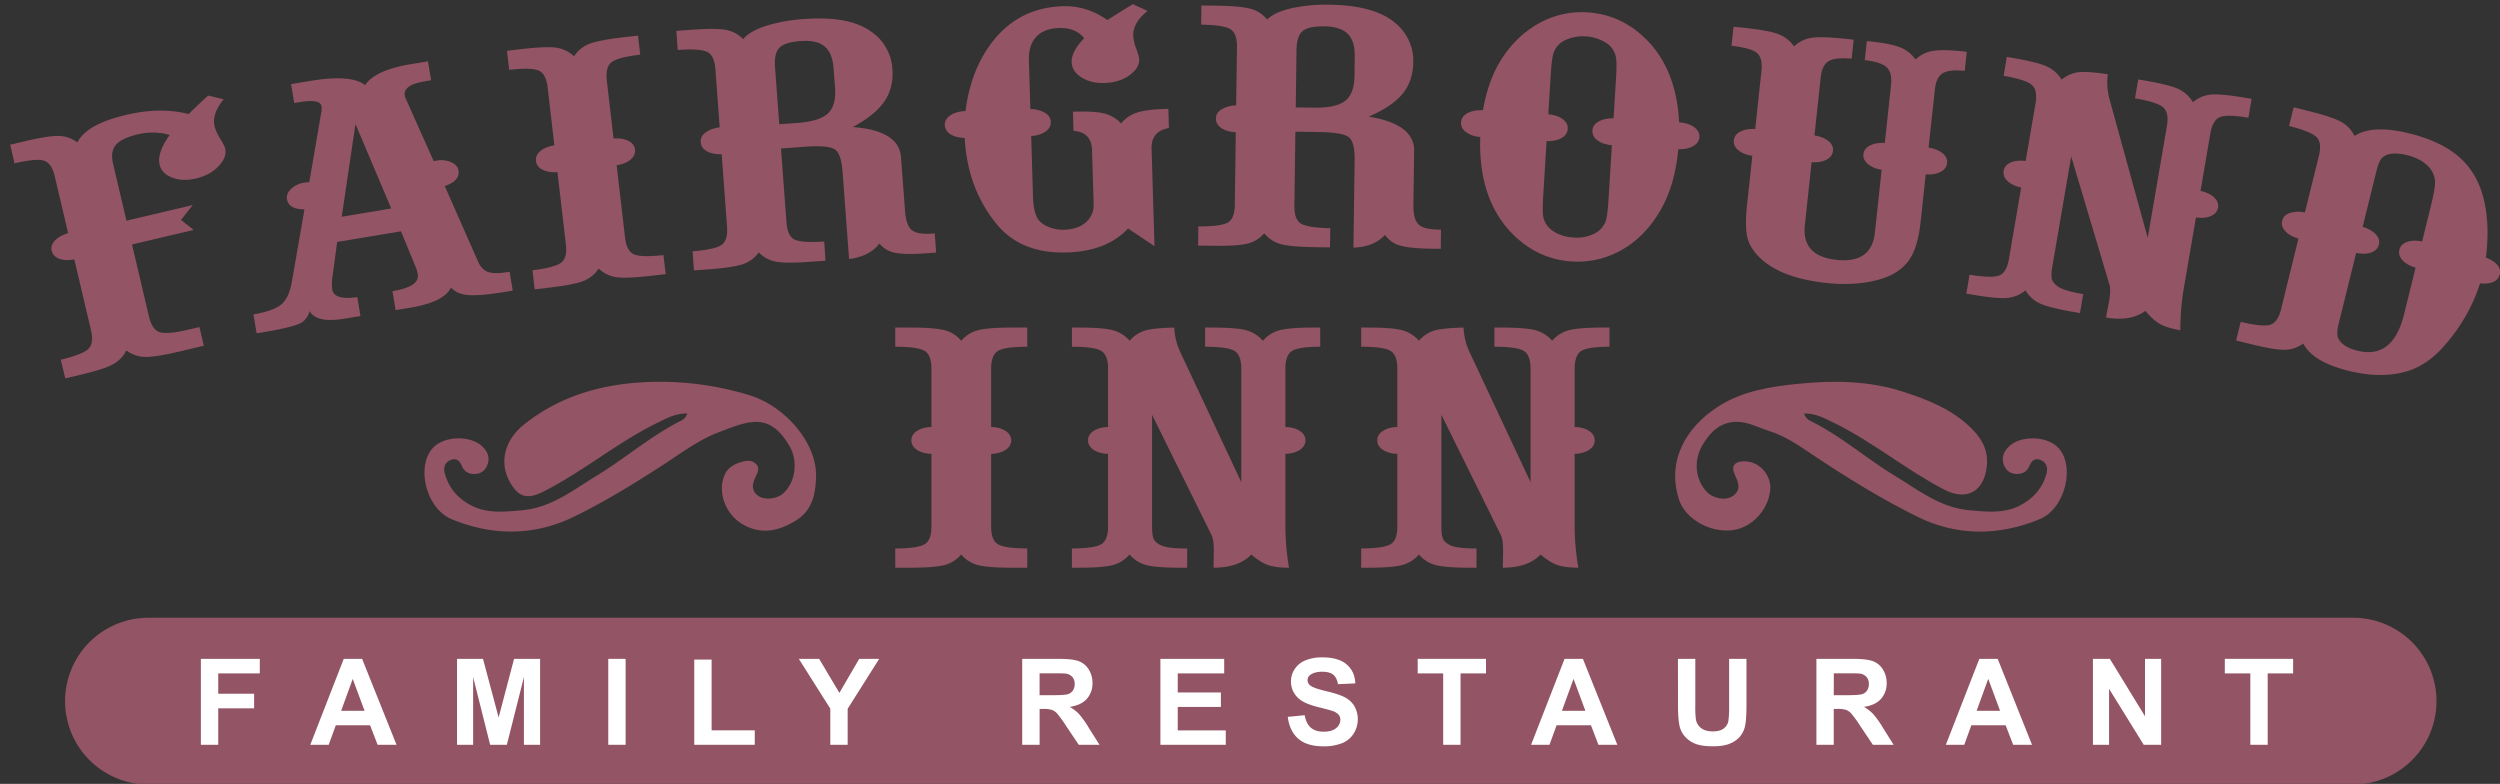 <svg xmlns="http://www.w3.org/2000/svg" viewBox="0 0 1920 602"><rect x="0" y="0" width="1920" height="602" fill="#333333" stroke="none"/><defs><style>.a{fill:#935465;}.b{fill:#fff;}</style></defs><path class="a" d="M114,474.43a64,64,0,1,0,0,128.06H1807.2a64,64,0,0,0,0-128.06Z"/><path class="b" d="M154.27,572V506h45.26v11.17H167.6V532.8h27.56V544H167.6V572Z"/><path class="b" d="M304.54,572H290l-5.77-15H257.89l-5.45,15H238.3L264,506H278.1ZM280,545.91l-9.1-24.5L262,545.91Z"/><path class="b" d="M351,572V506h19.95l12,45,11.85-45h20v66H402.37v-52l-13.11,52H376.43l-13.06-52v52Z"/><path class="b" d="M467.15,572V506h13.33v66Z"/><path class="b" d="M533.19,572V506.55h13.33V560.9h33.14V572Z"/><path class="b" d="M637.67,572V544.24L613.49,506h15.62l15.54,26.12L659.87,506h15.35L651,544.33V572Z"/><path class="b" d="M785.07,572V506h28q10.57,0,15.38,1.78a15.28,15.28,0,0,1,7.68,6.33,19,19,0,0,1,2.88,10.4,17.64,17.64,0,0,1-4.37,12.27q-4.37,4.85-13.06,6.1a31.25,31.25,0,0,1,7.14,5.54,75.27,75.27,0,0,1,7.58,10.72L844.42,572H828.48l-9.64-14.37a92.2,92.2,0,0,0-7-9.7,10.22,10.22,0,0,0-4-2.75,22.21,22.21,0,0,0-6.71-.74h-2.7V572Zm13.33-38.1h9.86q9.59,0,12-.81a7.19,7.19,0,0,0,3.74-2.79,8.6,8.6,0,0,0,1.35-5,7.9,7.9,0,0,0-1.78-5.38,8.18,8.18,0,0,0-5-2.59q-1.62-.23-9.72-.22H798.4Z"/><path class="b" d="M891.18,572V506h49v11.17H904.51v14.63h33.14v11.13H904.51v18h36.88V572Z"/><path class="b" d="M989,550.55l13-1.26q1.17,6.53,4.75,9.59c2.39,2,5.6,3.06,9.66,3.06q6.43,0,9.7-2.73a8.09,8.09,0,0,0,3.27-6.37,6,6,0,0,0-1.38-4,10.88,10.88,0,0,0-4.79-2.86q-2.34-.81-10.67-2.88-10.72-2.65-15-6.53a17.17,17.17,0,0,1-6.08-13.29,16.94,16.94,0,0,1,2.86-9.43,17.84,17.84,0,0,1,8.24-6.69,33,33,0,0,1,13-2.29q12.42,0,18.71,5.44t6.59,14.55l-13.32.58c-.57-3.39-1.8-5.83-3.67-7.31s-4.69-2.23-8.45-2.23-6.9.79-9.09,2.39a4.78,4.78,0,0,0-2.12,4.09,5.08,5.08,0,0,0,2,4q2.52,2.12,12.25,4.41t14.39,4.75a18.61,18.61,0,0,1,7.29,6.71,20.74,20.74,0,0,1-.52,21.14,18.87,18.87,0,0,1-8.91,7.37,37.54,37.54,0,0,1-14.37,2.41q-12.51,0-19.22-5.79T989,550.55Z"/><path class="b" d="M1108.37,572V517.18h-19.58V506h52.46v11.17H1121.7V572Z"/><path class="b" d="M1242.11,572h-14.5l-5.76-15h-26.39L1190,572h-14.13l25.71-66h14.09Zm-24.54-26.12-9.09-24.5-8.92,24.5Z"/><path class="b" d="M1288.66,506H1302v35.76a74.46,74.46,0,0,0,.49,11,10.65,10.65,0,0,0,4.08,6.5q3.21,2.46,8.8,2.46t8.55-2.32a9.19,9.19,0,0,0,3.47-5.7,74.12,74.12,0,0,0,.59-11.21V506h13.32v34.67q0,11.9-1.07,16.8a18.73,18.73,0,0,1-4,8.29,20.25,20.25,0,0,1-7.77,5.38q-4.86,2-12.7,2-9.45,0-14.34-2.18a20.48,20.48,0,0,1-7.72-5.68A18.15,18.15,0,0,1,1290,558q-1.31-5.68-1.3-16.75Z"/><path class="b" d="M1395,572V506H1423q10.58,0,15.37,1.78a15.2,15.2,0,0,1,7.68,6.33,19,19,0,0,1,2.89,10.4,17.64,17.64,0,0,1-4.37,12.27q-4.36,4.85-13.06,6.1a31.25,31.25,0,0,1,7.14,5.54,75.27,75.27,0,0,1,7.58,10.72L1454.3,572h-15.94l-9.63-14.37a93.76,93.76,0,0,0-7-9.7,10.18,10.18,0,0,0-4-2.75,22.13,22.13,0,0,0-6.71-.74h-2.7V572Zm13.33-38.1h9.86q9.6,0,12-.81a7.19,7.19,0,0,0,3.74-2.79,8.6,8.6,0,0,0,1.35-5,7.9,7.9,0,0,0-1.78-5.38,8.18,8.18,0,0,0-5-2.59q-1.62-.23-9.72-.22h-10.41Z"/><path class="b" d="M1560.6,572h-14.5l-5.76-15H1514l-5.45,15h-14.14l25.71-66h14.1Zm-24.54-26.12-9.1-24.5-8.91,24.5Z"/><path class="b" d="M1607.37,572V506h13l27,44.09V506h12.39v66h-13.38l-26.61-43v43Z"/><path class="b" d="M1728.25,572V517.18h-19.59V506h52.46v11.17h-19.54V572Z"/><path class="a" d="M715.34,348.57q-6.9-.27-11.15-3.11c-2.84-1.89-4.25-4.32-4.25-7.3s1.41-5.26,4.25-7.16,6.55-2.92,11.15-3.1V283.18q0-10.53-5.27-13.71t-22.49-3.17V251.57h11.34q18.65,0,26.35,2a24.62,24.62,0,0,1,13,8.17,24.65,24.65,0,0,1,13-8.17q7.71-2,26.34-2h11.35V266.3q-17.22,0-22.49,3.17t-5.27,13.71V327.9q6.89.27,11.15,3.1c2.83,1.9,4.25,4.28,4.25,7.16s-1.42,5.41-4.25,7.3-6.56,2.93-11.15,3.11v55.79q0,10.53,5.27,13.64t22.49,3.24V436H777.54q-18.63,0-26.34-2a24.59,24.59,0,0,1-13-8.17,24.56,24.56,0,0,1-13,8.17q-7.71,2-26.35,2H687.58V421.24q17.22-.12,22.49-3.24t5.27-13.64Z"/><path class="a" d="M867.6,261.7a24.76,24.76,0,0,1,11.55-7.76q6.5-2,22.7-2.37a49.19,49.19,0,0,0,4.46,18.51l47,100.24V283.18q0-10.53-5.27-13.71t-22.49-3.17V251.57h5.06q18.64,0,26.24,2a25.67,25.67,0,0,1,13.07,8.17,24.69,24.69,0,0,1,13-8.17q7.7-2,26.14-2h4.87V266.3q-16.62,0-21.68,3.24t-5.07,13.64V327.9q6.89.27,11.14,3.1c2.84,1.9,4.26,4.28,4.26,7.16s-1.42,5.41-4.26,7.3-6.55,2.93-11.14,3.11v55.79A186.51,186.51,0,0,0,990,436q-10.12,0-16-2t-13-8.1Q951.29,436,932,436v-1.49q.19-9.45.2-11.48,0-8.37-1.62-11.89l-45.79-92.53v85.78c0,4.59.43,7.81,1.31,9.66s2.74,3.44,5.58,4.79q5.26,2.43,20.06,2.43V436h-5.07q-18.44,0-26.14-2a24.59,24.59,0,0,1-13-8.17A25.6,25.6,0,0,1,854.53,434q-7.59,2-26.24,2h-5.06V421.24q17.22-.12,22.49-3.24T851,404.36V348.57q-6.9-.27-11.15-3.11t-4.25-7.3c0-2.88,1.42-5.26,4.25-7.16s6.55-2.92,11.15-3.1V283.18q0-10.53-5.27-13.71t-22.49-3.17V251.57h5.06q18.65,0,26.24,2A25.67,25.67,0,0,1,867.6,261.7Z"/><path class="a" d="M1089.77,261.7a24.71,24.71,0,0,1,11.55-7.76q6.48-2,22.69-2.37a49.38,49.38,0,0,0,4.46,18.51l47,100.24V283.18q0-10.53-5.26-13.71t-22.5-3.17V251.57h5.07q18.64,0,26.24,2a25.71,25.71,0,0,1,13.07,8.17,24.61,24.61,0,0,1,13-8.17q7.7-2,26.14-2h4.86V266.3q-16.62,0-21.68,3.24t-5.07,13.64V327.9q6.9.27,11.15,3.1c2.84,1.9,4.25,4.28,4.25,7.16s-1.41,5.41-4.25,7.3-6.55,2.93-11.15,3.11v55.79a186.55,186.55,0,0,0,2.84,31.61q-10.14,0-16-2t-13-8.1q-9.72,10.13-29,10.13v-1.49q.19-9.45.2-11.48,0-8.37-1.62-11.89L1107,318.58v85.78q0,6.88,1.32,9.66t5.57,4.79q5.26,2.43,20.06,2.43V436h-5.06q-18.45,0-26.14-2a24.55,24.55,0,0,1-13-8.17A25.64,25.64,0,0,1,1076.7,434q-7.6,2-26.24,2h-5.07V421.24q17.22-.12,22.5-3.24t5.26-13.64V348.57q-6.89-.27-11.14-3.11t-4.26-7.3c0-2.88,1.42-5.26,4.26-7.16s6.55-2.92,11.14-3.1V283.18q0-10.53-5.26-13.71t-22.5-3.17V251.57h5.07q18.64,0,26.24,2A25.71,25.71,0,0,1,1089.77,261.7Z"/><path class="a" d="M144.87,87.6q6.24-6.19,15-14.22l11.92,2.89q-9.22,11.19-7,20.79a34.37,34.37,0,0,0,4.62,9.88q3,5,3.57,7.21,1.31,5.52-3.5,11.65-6.58,8.34-19.2,11.32-10,2.37-18.07-.74t-9.63-9.95q-2.1-8.94,7.75-22.78a48.06,48.06,0,0,0-24.47-.48q-12.63,3-16.92,8.15t-2.1,14.51l10.28,43.65,50.89-12-9,11.41,9.72,7.7-47.34,11.15,13,55.23q2.41,10.26,8.27,12.14t22.62-2.07l7.89-1.86,3.38,14.34L137.65,270q-18.15,4.26-26.09,4.13a24.7,24.7,0,0,1-14.5-5,24.61,24.61,0,0,1-10.74,10.92q-7,3.68-25.2,7.95l-11,2.6L46.7,276.28q16.74-4.06,21.15-8.31t2-14.49l-12.79-54.3q-6.77,1.32-11.56-.47t-5.81-6.13q-1-4.2,2.52-7.88t10.12-5.64L42.08,135.54q-2.41-10.26-8.28-12.14t-22.62,2.06L7.81,111.13l11-2.6Q37,104.26,44.94,104.4a24.56,24.56,0,0,1,14.5,5q6.9-14,37.48-21.18Q123.35,82,144.87,87.6Z"/><path class="a" d="M233.82,160.8q-12.12,0-13.43-7.9-.69-4.12,3.21-7.85a18.56,18.56,0,0,1,10.09-4.77,36.35,36.35,0,0,1,3.84-.36l9.07-52.87a15.81,15.81,0,0,0,.34-5.4q-1-5.85-16.77-3.23l-4.2.7-2.42-14.53,14.6-2.43q31.77-5.28,42.24,3.24,7.86-12,37.51-16.52l10.79-1.79,2.42,14.52-2.4.4q-10.59,1.77-14.1,4.13c-3,2-4.21,4.35-3.73,7.2a16.26,16.26,0,0,0,1.17,3.36l21,47,2.2-.37a19.14,19.14,0,0,1,11.19,1.22q5,2.25,5.69,6.38,1.31,7.88-10.53,12L367,200.53q2.7,6.41,7.64,8.25t14.72.22l2-.34,2.42,14.53-5.4.9q-19.38,3.22-28.44,2.54t-13.6-5.81q-5.46,11.6-33.11,15.78l-9.4,1.57-2.42-14.53q21-3.49,19.42-12.95a26.49,26.49,0,0,0-1.89-6.4l-11-26.65-49,8.15-3.49,25.92a36.71,36.71,0,0,0-.32,10.46q1.44,8.66,19.28,6l2.42,14.53-11,1.83q-22.74,4.06-28-5.6-2,6.63-7.09,9.26T208.87,254l-11.79,2-2.42-14.53q15.76-2.76,21.59-7.84t8-17.77Zm66.65-.69L273,95.25l-10.54,71.19Z"/><path class="a" d="M428.13,132.17c-4.59.35-8.39-.25-11.43-1.8s-4.72-3.81-5.07-6.76.81-5.39,3.41-7.6,6.16-3.66,10.71-4.37l-5.16-44.42q-1.21-10.47-6.81-13t-22.71-.56L389.37,39l11.27-1.31q18.53-2.15,26.4-1.09a24.64,24.64,0,0,1,13.82,6.63,24.61,24.61,0,0,1,11.94-9.62q7.43-2.82,25.94-5L490,27.34,491.71,42q-17.11,2-22,5.75t-3.66,14.22l5.16,44.42q6.87-.52,11.43,1.8c3,1.55,4.72,3.76,5.05,6.62s-.79,5.53-3.39,7.74-6.17,3.66-10.71,4.37l6.43,55.42q1.21,10.47,6.81,12.95t22.71.62l1.7,14.63L500,211.82q-18.53,2.15-26.39,1.09a24.69,24.69,0,0,1-13.83-6.62,24.59,24.59,0,0,1-11.94,9.61q-7.43,2.83-25.94,5l-11.27,1.31-1.7-14.63q17.1-2.12,22-5.81t3.66-14.16Z"/><path class="a" d="M554.25,118.43q-6.9.24-11.34-2.27c-3-1.68-4.57-4-4.78-7s1-5.33,3.72-7.38,6.32-3.38,10.88-4l-3.3-44.59q-.76-10.51-6.26-13.29t-22.66-1.51l-1.09-14.68,11.32-.84q18.59-1.36,26.41,0a24.59,24.59,0,0,1,13.54,7.19q5-6.06,17.53-10.17A124.53,124.53,0,0,1,617.7,14.6q34.35-2.53,51.3,9.62a37.39,37.39,0,0,1,16.37,29q1,14.14-6.11,24.63T654.91,97.59q36.17,2.61,37.13,24l3,40q.84,11.44,5.17,15.06t16.06,2.74l1.61-.12,1.09,14.69-8.29.61q-15.76,1.16-23.3-.45a20.43,20.43,0,0,1-12-7.1q-7.4,9.89-23.3,11.87L647.09,132q-1-14-6-17.3t-23.1-2l-18.19,1.34L604,170.7q.78,10.52,6.16,13.23T633,185.5L634,200.18l-11.52.85q-18.39,1.36-26.21,0a24.53,24.53,0,0,1-13.53-7.19,24.58,24.58,0,0,1-12.34,9.1q-7.53,2.53-26.12,3.9l-11.32.83L531.92,193q17.16-1.4,22.19-4.89t4.25-14Zm44.22-23,13.74-1q17.17-1.27,23.64-7.3t5.45-19.77l-1.1-14.82q-.87-11.87-6.93-16.9t-18.39-4.13q-12.14.9-16.28,5.13t-3.38,14.88Z"/><path class="a" d="M850.51,15.39q7.95-5.1,19.5-12.2l11.31,5.2q-11.3,9.12-11,19A35.35,35.35,0,0,0,872.87,38c1.32,3.66,2,6.25,2,7.78q.17,5.67-5.76,10.71-8.11,6.87-21.07,7.25-10.33.3-17.57-4.35t-7.44-11.67q-.24-8.1,9.59-18.4-6.52-8.17-19.28-7.8-11.55.33-17.54,6.8T790.21,46.5l1.1,37.27a22.6,22.6,0,0,1,11.23,2.84q4.34,2.64,4.47,7c.08,3-1.26,5.45-4,7.42s-6.47,3.12-11.05,3.44l1.37,46.31q.39,13,4.39,18.25a18.66,18.66,0,0,0,8.17,5.5,29.58,29.58,0,0,0,11.51,1.89q10.53-.31,16.66-5.76a17.39,17.39,0,0,0,5.86-14.23L838.71,117q.36-15.55-14.27-16.47L824,85.77l1.21,0q15.79-.48,23,1.41A26.29,26.29,0,0,1,861,94.81a25.47,25.47,0,0,1,12-8.26q7.32-2.44,21.3-2.86l3-.09.43,14.72q-14.32,2.45-13.27,17.29l2.18,73.45-20.28-13.59Q849.89,193,819.3,193.89q-34.63,1-53.33-21.12-22.92-27.44-25.09-66.83-6.9-.21-11-2.92a8.47,8.47,0,0,1-4.27-7c-.09-3,1.33-5.44,4.24-7.42s6.8-3.08,11.66-3.32q3-23.46,12.77-41.19Q775.63,6,816.34,4.77,834.57,4.23,850.51,15.39Z"/><path class="a" d="M949.08,101.58q-6.89-.36-11.1-3.26c-2.81-1.93-4.2-4.38-4.15-7.36s1.48-5.22,4.35-7a22.74,22.74,0,0,1,11.18-3L950,36.2q.15-10.53-5.08-13.78t-22.44-3.49l.2-14.72L934,4.37q18.63.25,26.31,2.32A24.62,24.62,0,0,1,973.17,15q5.55-5.59,18.36-8.6a124.58,124.58,0,0,1,29.83-2.76q34.44.48,50.26,14.07a37.36,37.36,0,0,1,13.77,30.32q-.2,14.18-8.23,24t-26,17.54q35.79,5.76,34.89,27.1l-.56,40.12q-.15,11.47,3.84,15.45t15.75,4.13l1.62,0-.2,14.72-8.31-.11q-15.8-.23-23.16-2.48a20.4,20.4,0,0,1-11.34-8.13q-8.24,9.21-24.25,9.8l.92-67q.19-14.05-4.41-17.76t-22.85-4l-18.24-.26L994.1,158q-.14,10.53,5,13.71t22.55,3.55l-.21,14.73-11.55-.16q-18.43-.26-26.11-2.32a24.62,24.62,0,0,1-12.85-8.35,24.6,24.6,0,0,1-13.08,8q-7.73,1.86-26.37,1.6l-11.34-.16.2-14.72q17.22.1,22.54-2.94t5.45-13.57Zm46.06-19.09,13.78.19q17.22.24,24.19-5.21t7.15-19.22l.21-14.86q.16-11.88-5.43-17.43t-18-5.72q-12.17-.16-16.67,3.69t-4.66,14.52Z"/><path class="a" d="M1136.83,105.25q-6.87-.7-10.94-3.79c-2.71-2.06-4-4.58-3.79-7.54s1.81-5.31,4.89-7,7.06-2.45,11.91-2.24q4.08-23.31,14.19-39.19,12.79-19.78,31.85-29.17a66.68,66.68,0,0,1,34.12-6.83q25.28,1.56,44.26,19.78,24.14,23.28,26.26,64.69,7.28.58,11.55,3.69t4,7.55q-.27,4.45-4.7,7t-11.51,2.41q-2.65,29.74-15.68,50.19-12.6,19.94-31.64,29.18a67.74,67.74,0,0,1-34.33,6.82Q1182,199.25,1163,181,1135.23,154.28,1136.83,105.25Zm102.39-14.4,1.91-31q.7-11.46-.05-15.71a16.9,16.9,0,0,0-7.53-11.22,33.71,33.71,0,0,0-31.75-2A16.89,16.89,0,0,0,1193,41.17c-.85,2.74-1.5,7.94-2,15.58l-1.91,31q7.07.7,11.14,3.79T1204,99c-.19,3-1.75,5.31-4.7,7s-6.79,2.52-11.52,2.41l-2.59,42.06q-.71,11.48,0,15.84a16.91,16.91,0,0,0,7.54,11.09q6.32,4.38,15.63,5a30.19,30.19,0,0,0,16.12-3,17,17,0,0,0,8.85-10.08c.84-2.84,1.51-8.07,2-15.72l2.59-42.06q-7.07-.7-11.14-3.8c-2.71-2.06-4-4.58-3.79-7.55s1.74-5.14,4.68-6.81S1234.48,90.83,1239.22,90.85Z"/><path class="a" d="M1481.16,113.36q6.81,1.14,10.74,4.35t3.48,7.51c-.32,2.95-2,5.22-5,6.79s-6.83,2.22-11.42,1.9l-3.9,36.4q-2.1,19.49-8.62,29-7,10.25-21.14,14.71-18.57,5.88-42.74,3.29-34.86-3.74-51.1-19.48-7.58-7.34-9.53-15.7t-.14-25.28l4-37.21q-6.83-1-10.75-4.28t-3.45-7.71q.47-4.29,5-6.59t11.42-2l4.77-44.46q1.08-10.07-3.4-13.88t-19.58-5.57l1.57-14.64,8.47.91q18.53,2,25.88,4.75a25.69,25.69,0,0,1,12.12,9.52A24.6,24.6,0,0,1,1391.59,29q7.86-1.12,26.4.86l5.64.61-1.57,14.64q-12.51-1.2-17.62,1.84t-6.15,12.59L1393.52,104q6.81,1.14,10.74,4.35c2.63,2.14,3.78,4.64,3.48,7.5s-2,5.22-5,6.8-6.83,2.21-11.42,1.9l-5.19,48.36q-2.55,23.76,24.24,26.65,27,2.9,29.55-20.88l5.2-48.35a20.56,20.56,0,0,1-10.54-4.33q-3.93-3.33-3.46-7.64c.3-2.86,2-5.06,5-6.59s6.82-2.19,11.42-2l4.77-44.46q1-9.54-3.33-13.6t-16.83-5.55l1.57-14.64,2.22.24q16.32,1.75,23.45,4.62a26.28,26.28,0,0,1,11.74,9.35,24.92,24.92,0,0,1,13.34-6.65q7.68-1.29,23.8.45l2.22.24-1.58,14.64q-12.09-1.17-17,1.9t-5.94,12.61Z"/><path class="a" d="M1583.32,61.19a24.8,24.8,0,0,1,12.7-5.7q6.72-.84,22.77,1.5a49.27,49.27,0,0,0,1.26,19l29.41,106.73,14.72-85.88q1.77-10.38-2.88-14.4t-21.63-6.93L1642.16,61l5,.85q18.38,3.15,25.53,6.37a25.63,25.63,0,0,1,11.5,10.26,24.6,24.6,0,0,1,14.17-5.87q7.9-.61,26.09,2.49l4.79.82-2.48,14.51q-16.38-2.81-21.92-.46t-7.3,12.59L1690,146.63q6.74,1.43,10.46,5t3,7.77q-.75,4.4-5.42,6.47T1686.49,167l-9.43,55a186.66,186.66,0,0,0-2.54,31.64q-10-1.71-15.44-4.7t-11.41-10.18q-11.31,8.34-30.27,5.09l.25-1.47q1.78-9.28,2.14-11.28,1.41-8.25.41-12l-29.51-98.94L1576.2,204.7q-1.17,6.8-.33,9.75c.55,2,2.11,3.85,4.68,5.67q4.79,3.28,19.36,5.78l-2.49,14.51-5-.85q-18.18-3.12-25.43-6.35A24.59,24.59,0,0,1,1555.6,223a25.72,25.72,0,0,1-14.27,5.84q-7.82.66-26.19-2.5l-5-.85,2.48-14.52q17,2.79,22.72.61t7.5-12.56l9.42-55q-6.74-1.42-10.46-4.95t-3-7.9q.74-4.27,5.4-6.34t11.51-1.18l7.56-44.08q1.79-10.38-2.88-14.4t-21.63-6.93l2.49-14.51,5,.85q18.38,3.15,25.53,6.37A25.63,25.63,0,0,1,1583.32,61.19Z"/><path class="a" d="M1765.19,183.25q-6.63-1.92-10.07-5.7c-2.3-2.51-3.1-5.22-2.38-8.1s2.63-4.75,5.83-5.86a22.66,22.66,0,0,1,11.58-.41l10.74-43.4q2.53-10.23-1.83-14.51T1758,96.72l3.54-14.3,11,2.73q18.1,4.48,25.1,8.23a24.62,24.62,0,0,1,10.63,11.05q13.7-9,42.23-1.94,26.74,6.62,40.9,20.7T1909.1,161q2.6,16.51.09,36.76,12.49,5.19,10.55,13.05t-15.06,6.85a132.19,132.19,0,0,1-26,46.16q-14.25,17.09-31.24,21.64-19.28,5.38-43.67-.65-27.56-6.81-34.88-21a24.59,24.59,0,0,1-14.56,4.82q-7.93.06-26-4.42l-11-2.73,3.54-14.29q16.74,4,22.61,2.25t8.39-12Zm95,2.22,7-28.45q3.48-14,2.81-18.93a18.52,18.52,0,0,0-6.52-11.63q-5.64-5-14.89-7.31-12.59-3.11-18.54,1.54-2.88,2.36-4.79,10.09l-10.74,43.4q6.59,2.06,10.05,5.76t2.43,7.91q-1.06,4.32-5.88,6.06t-11.57.34l-13.43,54.29q-1.87,7.61-.43,11,3.09,6.9,14.9,9.81,27.15,6.72,35.74-28l8.86-35.8q-6.63-1.92-10.07-5.7t-2.38-8.1c.69-2.8,2.64-4.77,5.85-5.93S1855.74,184.55,1860.24,185.47Z"/><path class="a" d="M527.77,317.53c-8.89-.09-15.75,3.69-22.82,7.15-30.85,15.09-57.25,37.56-87.9,53-12.26,6.16-19.14,4.13-25.66-7.85-8.13-14.91-3.79-31.86,10.94-43.69,26.19-21,56.79-30.33,89.62-32.45a234,234,0,0,1,83.54,9.82c27.36,8.29,52,36.61,51.24,62.63-.4,13.39-2.9,25.83-15.3,33.51-13,8.07-26.58,11.41-41.07,3-13.37-7.75-19.55-25-13.81-38,2.57-5.79,7.32-8.07,12.46-9.74,3.83-1.25,8.43-1.85,11.67,1.46s.94,7.09-.71,10.59c-2.44,5.13-2.88,10.11,2.41,13.86,4.91,3.47,14.42,2.39,19.18-1.95,9.58-8.74,11.43-24.95,4.82-36.23-6.34-10.83-14.54-19.57-27.65-18.56-9,.7-17.91,4.57-26.56,7.83-15.26,5.74-28.27,15.58-41.79,24.37-22.54,14.64-45.48,28.8-69.54,40.54-30.48,14.89-62.61,14.9-94,1.91-20.06-8.31-27.7-41.71-13.68-55.42,9-8.81,29.2-8.94,37.8.09,3.22,3.38,5.31,7.58,3.65,12.75-1.52,4.73-4.63,7.54-9.44,7.86s-8.54-1.51-10.51-6.24c-1.51-3.63-3.91-6.21-8.21-4.62-4.65,1.71-6,5.67-4.93,10,3,11.89,10.73,20.39,21.47,25.56,12.06,5.8,25,4.31,38,3.18,22.45-2,39.41-15.7,57.36-26.63,21.42-13.05,40.59-29.67,63-41.32C523.61,322.83,526.48,321.84,527.77,317.53Z"/><path class="a" d="M1385.44,317.56c9-.2,15.86,3.68,22.93,7.13,29.9,14.56,55.51,36.2,85,51.43,17.33,8.95,30.82,1.08,32.57-18.74,1.2-13.48-5.56-22.88-14.93-31.28-14-12.57-31.09-19.23-48.58-25-26.55-8.74-53.75-9.11-81.29-6.35-21.42,2.15-42.79,5.55-61,17.12-25.84,16.41-40.22,42.42-30.61,71.95,4.75,14.57,23.29,25.22,40.39,23.43,15-1.58,28-15.09,29.6-30.76,1.24-12-9-22.87-20.85-22.19-6.93.4-9.31,4-6.29,10.43,2.72,5.8,5,11.4-1.41,16.08-5.39,3.95-15.24,2.21-20.27-3.17-9-9.66-10-24.27-3.27-35.69,6.1-10.34,13.93-17.94,26.42-18,8.79,0,16.74,4.53,25,7.11,12.15,3.8,22.61,11.07,33.06,18.07,26,17.41,52.65,33.88,80.59,47.7,30.39,15,62.61,14.87,94,1.9,20-8.27,27.67-41.84,13.67-55.44-9.06-8.8-29.18-8.94-37.81.09-3.49,3.64-5.47,8.16-3.42,13.54,1.64,4.33,4.76,6.79,9.2,7.06,4.7.29,8.57-1.42,10.51-6.2,1.49-3.66,3.94-6.24,8.21-4.64,4.58,1.71,6.07,5.61,5,10-3,11.93-10.8,20.38-21.49,25.56-12,5.83-25,4.32-38,3.18-22.44-2-39.39-15.74-57.38-26.62-21.22-12.84-40-29.47-62.33-40.86C1390.16,323.21,1387.05,322,1385.44,317.56Z"/></svg>